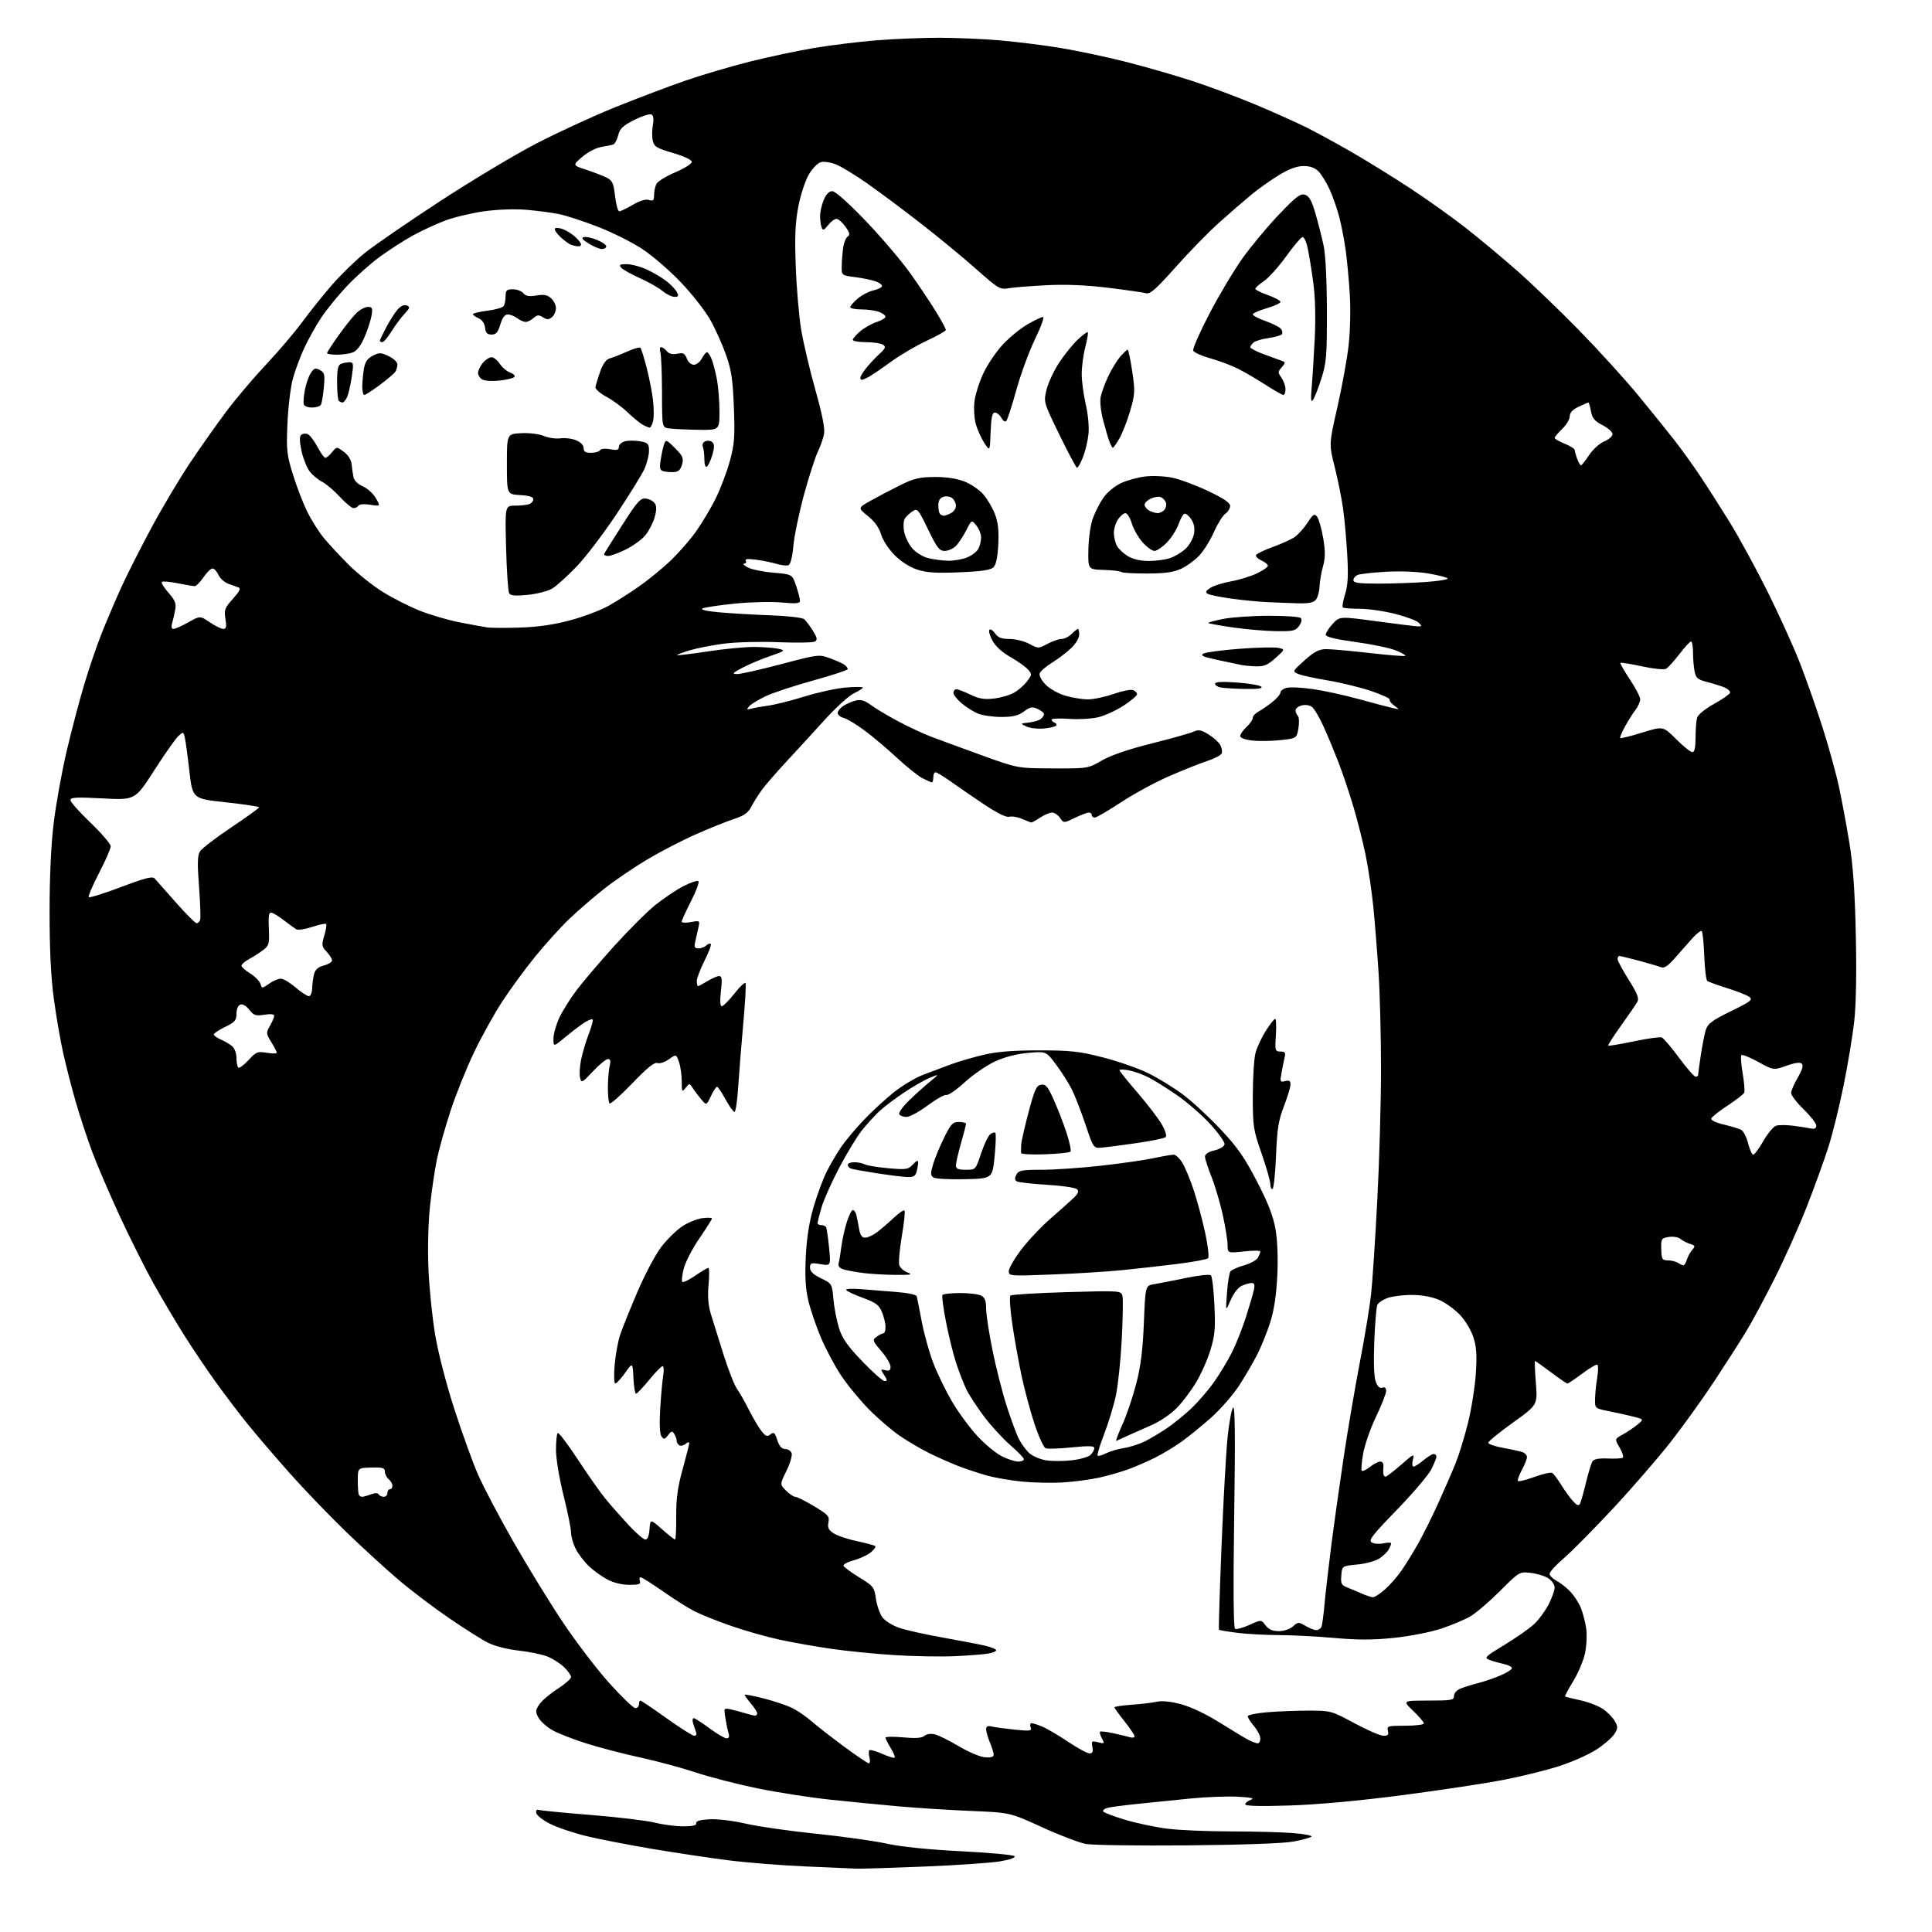 <?xml version="1.0" encoding="UTF-8" standalone="no"?>
<svg 
  version="1.1" 
  xmlns="http://www.w3.org/2000/svg" 
  xmlns:xlink="http://www.w3.org/1999/xlink" 
  xmlns:svg="http://www.w3.org/2000/svg"
  xmlns:rdf="http://www.w3.org/1999/02/22-rdf-syntax-ns#"
  xmlns:cc="http://creativecommons.org/ns#"
  xmlns:dc="http://purl.org/dc/elements/1.1/"
  viewBox="0 0 768 768"
  width="768"
  height="768"
>
<style>svg {background-color: white; }</style>"
<path stroke="none" fill="black" fill-rule="evenodd" d="M340.50,742.82C338.85,742.75 329.73,742.35 320.24,741.94C310.74,741.53 297.02,740.44 289.74,739.52C282.46,738.61 268.85,736.57 259.50,735.00C250.15,733.43 238.33,731.14 233.24,729.91C228.15,728.68 221.63,726.49 218.75,725.05C215.87,723.61 213.37,721.66 213.18,720.72C212.98,719.65 213.35,719.18 214.18,719.47C214.90,719.72 224.28,720.63 235.00,721.49C245.72,722.35 257.12,723.72 260.33,724.53C263.54,725.34 268.60,726.00 271.58,726.00C275.38,726.00 276.93,725.63 276.75,724.75C276.58,723.90 278.26,723.40 282.00,723.19C285.13,723.01 291.37,723.76 296.50,724.94C301.45,726.08 314.05,727.88 324.50,728.95C334.95,730.03 347.55,731.79 352.50,732.88C358.21,734.13 368.96,735.23 381.91,735.89C393.14,736.46 402.74,737.34 403.25,737.85C403.81,738.41 401.62,739.21 397.68,739.90C394.11,740.52 380.46,741.46 367.34,741.99C354.23,742.52 342.15,742.89 340.50,742.82zM472.00,733.56C452.48,733.73 434.34,733.48 431.71,733.01C429.07,732.54 421.20,729.54 414.21,726.34C401.50,720.52 401.50,720.52 386.00,719.88C377.48,719.52 364.65,718.71 357.50,718.08C350.35,717.44 337.98,716.23 330.00,715.39C322.02,714.55 308.98,712.52 301.00,710.88C293.02,709.23 282.00,706.39 276.50,704.56C271.00,702.73 261.10,700.06 254.50,698.63C247.90,697.20 238.22,694.67 233.00,693.02C227.78,691.37 221.71,688.99 219.53,687.74C217.35,686.49 214.90,684.29 214.09,682.85C212.77,680.50 212.80,679.96 214.36,677.57C215.32,676.10 218.56,673.34 221.55,671.42C224.55,669.51 227.00,667.36 227.00,666.66C227.00,665.95 225.76,664.19 224.25,662.74C222.74,661.29 219.84,659.41 217.81,658.57C215.79,657.72 210.60,656.63 206.29,656.15C201.69,655.64 196.61,654.34 193.98,653.01C191.51,651.77 184.55,647.36 178.50,643.22C172.45,639.09 163.48,632.29 158.57,628.13C153.66,623.97 144.26,615.37 137.69,609.04C131.11,602.70 120.94,592.11 115.07,585.51C109.21,578.90 101.69,570.12 98.37,566.00C95.05,561.88 89.41,554.45 85.84,549.50C82.27,544.55 76.60,536.13 73.23,530.79C69.86,525.44 64.40,516.22 61.08,510.29C57.76,504.35 51.72,492.30 47.65,483.50C43.58,474.70 38.63,463.17 36.65,457.87C34.68,452.57 31.72,443.57 30.07,437.87C28.43,432.17 26.18,423.40 25.07,418.39C23.96,413.38 22.30,403.70 21.38,396.89C20.24,388.46 19.71,377.48 19.71,362.50C19.71,348.12 20.29,335.81 21.37,326.96C22.29,319.52 24.57,306.84 26.45,298.80C28.33,290.75 31.48,278.76 33.46,272.15C35.43,265.54 38.64,256.16 40.59,251.31C42.53,246.47 45.96,238.45 48.20,233.50C50.45,228.55 55.86,217.86 60.22,209.74C64.59,201.62 71.56,189.92 75.71,183.74C79.86,177.56 86.32,168.42 90.06,163.44C93.80,158.46 100.85,150.13 105.74,144.94C110.63,139.75 117.11,132.12 120.15,128.00C123.18,123.88 128.51,117.23 131.99,113.23C135.48,109.23 141.33,103.53 145.01,100.56C148.68,97.59 162.00,88.43 174.60,80.19C187.19,71.96 204.47,61.59 213.00,57.16C221.53,52.73 235.70,46.20 244.50,42.64C253.30,39.08 265.90,34.31 272.50,32.04C279.10,29.76 290.57,26.38 298.00,24.51C305.43,22.64 316.90,20.21 323.50,19.09C330.10,17.98 341.30,16.60 348.40,16.03C355.49,15.46 366.74,15.00 373.40,15.01C380.05,15.02 390.90,15.48 397.50,16.05C404.10,16.62 414.90,17.97 421.50,19.06C428.10,20.14 439.70,22.60 447.28,24.51C454.87,26.43 466.78,29.85 473.75,32.12C480.73,34.39 492.28,38.71 499.43,41.72C506.58,44.73 515.60,48.78 519.47,50.72C523.33,52.66 531.23,56.96 537.00,60.28C542.77,63.59 553.12,69.98 560.00,74.48C566.88,78.97 577.00,86.18 582.50,90.48C588.00,94.78 597.23,102.47 603.00,107.55C608.77,112.63 619.83,123.25 627.56,131.14C635.29,139.04 645.88,150.68 651.09,157.00C656.29,163.32 662.83,171.43 665.62,175.00C668.40,178.57 672.94,184.88 675.70,189.00C678.47,193.13 683.79,201.45 687.53,207.50C691.27,213.55 698.02,225.93 702.54,235.00C707.06,244.07 712.79,256.68 715.28,263.00C717.76,269.32 721.82,280.81 724.29,288.53C726.77,296.24 729.77,307.04 730.96,312.53C732.14,318.01 734.03,328.12 735.15,335.00C736.62,344.00 737.34,354.26 737.72,371.62C738.05,387.01 737.82,399.50 737.07,406.12C736.43,411.83 734.53,423.25 732.86,431.50C731.19,439.75 728.47,450.77 726.80,456.00C725.13,461.23 721.31,471.80 718.30,479.50C715.29,487.20 709.54,500.05 705.52,508.06C701.50,516.07 696.30,525.75 693.96,529.56C691.63,533.38 686.02,542.12 681.49,549.00C676.96,555.88 669.19,566.70 664.23,573.05C659.27,579.41 648.90,591.38 641.20,599.65C633.49,607.92 624.67,616.84 621.59,619.47C618.52,622.09 616.00,624.85 616.00,625.60C616.00,626.34 617.24,627.60 618.75,628.39C620.26,629.18 622.71,631.10 624.20,632.66C625.68,634.22 627.55,637.08 628.35,639.00C629.15,640.92 630.12,644.60 630.51,647.17C630.90,649.78 630.70,654.18 630.07,657.17C629.45,660.10 627.33,665.12 625.37,668.32C623.40,671.51 621.96,674.25 622.15,674.40C622.34,674.54 625.06,675.21 628.19,675.89C631.32,676.56 635.35,678.11 637.16,679.33C638.97,680.55 641.11,682.72 641.91,684.16C643.23,686.50 643.20,687.05 641.64,689.43C640.68,690.90 637.44,693.66 634.45,695.57C631.46,697.49 624.98,700.37 620.05,701.98C615.13,703.59 605.18,706.06 597.94,707.47C590.70,708.89 572.57,711.63 557.64,713.58C540.28,715.85 524.11,717.33 512.75,717.71C500.90,718.09 495.00,717.95 495.00,717.26C495.00,716.70 496.01,715.87 497.25,715.43C498.86,714.85 497.36,714.50 492.00,714.22C487.88,714.00 479.32,714.33 473.00,714.96C466.68,715.59 457.24,716.55 452.04,717.09C446.83,717.63 441.55,718.33 440.29,718.64C439.04,718.96 438.26,719.61 438.56,720.09C438.85,720.57 442.79,722.06 447.30,723.41C451.81,724.75 459.28,726.33 463.91,726.92C468.53,727.52 479.78,728.00 488.91,728.01C498.03,728.01 509.23,728.30 513.80,728.66C518.36,729.01 521.74,729.66 521.30,730.09C520.86,730.53 517.58,731.42 514.00,732.07C510.03,732.79 493.67,733.37 472.00,733.56zM345.36,700.96C345.83,700.98 345.95,699.94 345.63,698.65C345.30,697.36 345.29,696.05 345.59,695.74C345.90,695.43 348.18,696.08 350.66,697.17C353.14,698.27 355.38,698.96 355.64,698.70C355.90,698.44 355.19,696.71 354.06,694.86C352.93,693.01 352.01,691.16 352.00,690.74C352.00,690.33 355.14,690.28 358.98,690.63C363.93,691.09 366.39,690.92 367.46,690.03C368.38,689.27 370.03,689.04 371.67,689.45C373.16,689.83 377.46,691.97 381.23,694.21C385.01,696.45 389.65,698.41 391.55,698.56C393.85,698.74 395.00,698.40 395.00,697.54C395.00,696.83 394.32,694.63 393.50,692.65C392.68,690.68 392.00,688.33 392.00,687.42C392.00,686.23 392.61,685.93 394.25,686.32C395.49,686.61 399.61,687.17 403.41,687.56C409.56,688.19 410.25,688.09 409.69,686.63C409.34,685.74 409.51,685.00 410.06,685.00C410.61,685.00 412.57,685.63 414.41,686.40C416.26,687.17 420.85,689.87 424.62,692.40C428.39,694.93 432.21,697.00 433.10,697.00C434.30,697.00 434.60,696.34 434.24,694.45C433.79,692.10 433.96,691.95 436.48,692.58C439.06,693.23 439.15,693.14 438.03,691.05C437.37,689.83 437.04,688.63 437.29,688.38C437.53,688.13 439.93,688.41 442.62,689.00C445.30,689.59 448.29,690.31 449.25,690.60C450.21,690.90 451.00,690.71 451.00,690.20C451.00,689.68 449.20,687.00 447.00,684.24C444.80,681.47 443.00,678.98 443.00,678.69C443.00,678.40 446.04,677.94 449.75,677.67C453.46,677.41 458.00,676.86 459.83,676.47C461.98,676.00 465.47,676.37 469.63,677.50C473.45,678.53 479.64,681.48 484.79,684.72C489.58,687.73 494.72,690.82 496.20,691.60C497.69,692.37 499.37,693.00 499.95,693.00C500.53,693.00 501.00,692.13 501.00,691.08C501.00,690.02 499.88,687.82 498.50,686.18C497.12,684.55 496.00,682.78 496.00,682.25C496.00,681.72 499.44,681.00 503.65,680.65C507.86,680.29 515.31,680.00 520.22,680.00C529.01,680.00 529.26,680.07 538.40,685.00C543.51,687.75 548.70,690.00 549.96,690.00C551.74,690.00 552.12,689.57 551.71,688.00C551.22,686.13 551.68,686.00 558.59,686.00C562.67,686.00 566.00,685.58 566.00,685.08C566.00,684.57 564.09,682.32 561.75,680.09C557.50,676.02 557.50,676.02 567.75,676.01C577.11,676.00 578.00,675.84 578.00,674.12C578.00,673.00 579.11,671.81 580.75,671.17C582.26,670.58 585.42,669.60 587.77,669.00C590.12,668.40 594.05,667.05 596.52,665.99C598.98,664.94 601.00,663.64 601.00,663.11C601.00,662.59 599.54,661.84 597.75,661.45C595.96,661.06 593.42,660.34 592.10,659.84C589.86,659.00 590.28,658.58 598.10,653.83C602.72,651.02 608.00,647.32 609.84,645.61C611.68,643.90 614.26,640.38 615.59,637.78C616.92,635.19 618.00,632.16 618.00,631.06C618.00,629.95 616.87,628.30 615.49,627.40C614.10,626.49 610.95,625.52 608.48,625.25C604.01,624.74 603.97,624.76 596.25,632.47C591.99,636.72 586.70,641.25 584.50,642.53C582.30,643.82 577.12,646.00 572.99,647.38C568.79,648.78 560.55,650.40 554.27,651.06C545.85,651.94 539.93,651.96 530.51,651.12C523.61,650.50 513.58,649.99 508.23,649.97C502.88,649.95 495.43,649.54 491.67,649.05C487.91,648.57 484.71,648.02 484.55,647.84C484.39,647.65 484.85,632.65 485.58,614.50C486.31,596.35 487.40,576.77 488.02,571.00C488.63,565.23 489.61,560.05 490.19,559.50C490.94,558.79 491.07,571.51 490.61,602.68C490.20,631.25 490.32,647.08 490.95,647.47C491.49,647.81 494.05,647.12 496.64,645.94C501.34,643.80 501.34,643.80 503.07,646.10C504.31,647.74 505.82,648.40 508.36,648.40C510.43,648.40 512.77,647.62 513.99,646.51C515.98,644.71 516.23,644.70 518.94,646.31C520.52,647.24 522.48,648.00 523.30,648.00C524.12,648.00 525.03,647.37 525.32,646.60C525.62,645.83 526.15,641.90 526.50,637.85C526.86,633.81 528.04,623.52 529.12,615.00C530.21,606.48 532.45,590.50 534.10,579.50C535.75,568.50 538.66,551.40 540.57,541.50C542.48,531.60 544.49,519.45 545.03,514.50C545.57,509.55 546.68,492.68 547.50,477.00C548.32,461.32 548.98,437.93 548.98,425.00C548.97,412.07 548.53,394.75 547.99,386.50C547.46,378.25 546.52,366.55 545.92,360.50C545.31,354.45 543.95,345.23 542.88,340.02C541.82,334.81 539.60,326.04 537.96,320.54C536.31,315.03 533.66,307.15 532.06,303.01C530.46,298.88 527.84,292.57 526.23,289.00C524.62,285.43 522.57,281.89 521.67,281.14C520.68,280.32 519.03,280.03 517.51,280.41C516.13,280.75 515.00,281.61 515.00,282.32C515.00,283.02 515.41,284.03 515.91,284.55C516.40,285.07 516.51,287.30 516.14,289.50C515.47,293.50 515.47,293.50 508.99,294.21C505.42,294.61 500.36,294.68 497.75,294.37C494.96,294.04 493.00,293.31 493.00,292.58C493.00,291.90 494.12,290.29 495.50,289.00C496.88,287.71 498.00,286.07 498.00,285.36C498.00,284.65 499.01,283.53 500.25,282.87C501.49,282.21 503.96,280.51 505.75,279.09C507.54,277.66 509.00,275.95 509.00,275.27C509.00,274.59 510.13,273.75 511.52,273.41C512.90,273.06 517.65,273.30 522.06,273.95C526.48,274.59 534.68,276.39 540.29,277.94C545.91,279.49 551.85,281.06 553.50,281.43C556.49,282.11 556.49,282.11 554.23,280.49C552.99,279.59 552.18,278.52 552.43,278.11C552.69,277.69 549.35,276.15 545.01,274.68C540.66,273.22 532.92,271.33 527.80,270.48C522.69,269.63 517.41,268.48 516.09,267.92C513.69,266.90 513.70,266.88 518.59,262.49C522.43,259.05 524.29,258.08 527.11,258.04C529.10,258.02 536.90,258.71 544.44,259.58C551.99,260.45 558.37,260.96 558.62,260.71C558.88,260.46 557.15,259.47 554.79,258.52C552.43,257.58 545.21,256.07 538.75,255.19C530.74,254.09 527.00,253.17 527.00,252.31C527.00,251.60 528.24,249.67 529.75,248.01C532.50,244.98 532.50,244.98 547.36,246.99C555.53,248.10 562.94,249.00 563.82,249.00C565.24,249.00 565.26,248.83 563.95,247.52C563.13,246.70 558.91,245.13 554.57,244.02C550.23,242.91 543.90,242.00 540.51,242.00C537.11,242.00 534.08,241.75 533.78,241.45C533.48,241.14 533.89,238.78 534.70,236.20C535.80,232.67 536.02,228.80 535.56,220.65C535.23,214.69 534.48,206.41 533.90,202.26C533.33,198.11 531.83,190.64 530.57,185.65C528.28,176.57 528.28,176.57 531.63,161.87C533.47,153.78 535.48,142.74 536.09,137.33C536.73,131.73 536.93,122.98 536.56,117.00C536.21,111.22 535.47,103.35 534.94,99.50C534.40,95.65 533.28,89.80 532.44,86.50C531.60,83.20 529.86,78.18 528.56,75.35C527.26,72.52 525.26,69.26 524.10,68.10C522.70,66.70 520.73,66.00 518.19,66.00C515.62,66.00 512.51,67.13 508.61,69.48C505.43,71.39 500.50,74.87 497.66,77.20C494.82,79.54 489.04,84.54 484.82,88.31C480.59,92.08 472.74,100.11 467.37,106.15C459.49,115.00 457.21,117.02 455.55,116.56C454.42,116.24 447.65,115.27 440.50,114.40C431.74,113.32 423.75,112.99 416.00,113.38C409.68,113.70 402.89,114.24 400.91,114.58C397.52,115.18 396.84,114.77 387.91,106.84C382.74,102.24 372.65,93.94 365.50,88.40C358.35,82.85 348.84,75.77 344.36,72.65C339.89,69.54 334.54,66.29 332.47,65.42C330.41,64.56 327.67,64.12 326.39,64.44C325.06,64.77 322.98,66.88 321.50,69.41C320.07,71.85 318.22,77.50 317.34,82.15C316.11,88.59 315.88,94.05 316.33,106.00C316.64,114.53 317.61,125.78 318.47,131.00C319.34,136.22 321.87,146.98 324.10,154.91C326.87,164.74 327.97,170.33 327.57,172.50C327.24,174.26 326.12,177.45 325.09,179.60C324.05,181.74 321.60,189.35 319.64,196.50C317.69,203.65 315.78,212.80 315.40,216.83C314.98,221.46 314.24,224.36 313.40,224.68C312.68,224.95 310.60,224.73 308.79,224.17C306.98,223.62 303.31,222.87 300.64,222.50C297.28,222.05 295.99,222.18 296.45,222.92C296.82,223.52 296.53,224.02 295.81,224.04C295.09,224.06 295.72,224.74 297.21,225.55C298.69,226.36 303.29,227.30 307.41,227.65C314.91,228.29 314.91,228.29 316.45,232.82C317.30,235.32 318.00,237.99 318.00,238.76C318.00,239.91 316.64,240.04 310.74,239.49C306.74,239.12 298.34,239.32 292.07,239.95C285.79,240.58 280.02,241.45 279.23,241.89C278.36,242.38 281.08,242.98 286.15,243.43C290.74,243.84 299.86,244.36 306.41,244.60C312.96,244.83 318.92,245.52 319.65,246.12C320.38,246.73 321.95,248.80 323.13,250.71C324.83,253.47 325.01,254.37 323.98,255.01C323.26,255.46 316.79,255.58 309.59,255.29C302.39,254.99 292.68,255.24 288.00,255.83C283.32,256.43 277.09,257.64 274.15,258.52C271.21,259.41 268.96,260.28 269.15,260.44C269.34,260.61 274.90,259.93 281.50,258.93C288.10,257.92 296.43,257.13 300.00,257.17C303.57,257.21 307.85,257.54 309.50,257.91C312.35,258.56 312.17,258.71 306.00,260.84C302.43,262.08 297.48,264.18 295.00,265.50C291.15,267.56 290.86,267.92 293.00,267.95C294.38,267.97 302.25,266.21 310.50,264.02C325.37,260.09 325.54,260.07 330.00,261.70C332.48,262.60 335.06,263.77 335.75,264.29C336.44,264.82 337.00,265.58 337.00,265.99C337.00,266.39 330.81,268.43 323.25,270.51C315.69,272.59 307.13,275.42 304.23,276.82C301.33,278.21 298.41,280.01 297.74,280.82C296.72,282.04 296.85,282.20 298.51,281.73C299.60,281.42 302.70,280.87 305.40,280.50C308.09,280.13 314.62,278.49 319.90,276.85C325.18,275.21 332.54,273.61 336.25,273.30C339.96,272.99 343.00,273.00 343.00,273.32C343.00,273.64 341.40,274.67 339.44,275.60C337.48,276.52 332.19,281.35 327.69,286.31C323.19,291.27 316.33,298.75 312.45,302.92C308.58,307.09 304.25,312.07 302.85,314.00C301.45,315.93 299.56,318.92 298.67,320.66C297.42,323.09 295.80,324.23 291.77,325.56C288.87,326.51 282.07,329.24 276.66,331.63C271.24,334.01 262.48,338.56 257.18,341.72C251.88,344.88 244.16,350.15 240.02,353.42C235.88,356.69 229.68,362.07 226.22,365.37C222.77,368.67 216.64,375.45 212.60,380.44C208.56,385.42 202.70,393.43 199.58,398.23C196.46,403.03 191.46,412.03 188.48,418.23C185.50,424.43 181.29,434.90 179.12,441.50C176.96,448.10 174.49,456.88 173.65,461.00C172.80,465.12 171.58,473.45 170.93,479.50C170.23,485.99 169.98,496.23 170.32,504.50C170.64,512.20 171.87,524.12 173.05,531.00C174.28,538.14 177.56,550.77 180.71,560.45C183.73,569.76 187.90,581.29 189.97,586.05C192.03,590.81 198.32,602.76 203.93,612.60C209.55,622.45 218.43,636.91 223.66,644.75C228.89,652.59 237.21,663.50 242.15,669.00C247.08,674.50 251.77,679.00 252.56,679.00C253.35,679.00 254.00,678.33 254.00,677.50C254.00,676.67 254.25,676.00 254.56,676.00C254.87,676.00 259.54,679.15 264.93,683.00C270.32,686.85 275.29,690.00 275.97,690.00C276.66,690.00 277.00,689.44 276.74,688.75C276.49,688.06 275.96,686.49 275.57,685.25C275.18,684.01 275.26,683.00 275.75,683.00C276.24,683.00 279.05,684.80 282.00,687.00C284.95,689.20 288.01,691.00 288.80,691.00C289.82,691.00 290.04,690.35 289.56,688.75C289.20,687.51 288.63,684.79 288.31,682.70C287.73,678.93 287.75,678.90 290.61,679.53C292.20,679.88 294.80,680.58 296.40,681.08C297.99,681.59 299.68,682.00 300.15,682.00C300.62,682.00 301.00,681.58 301.00,681.08C301.00,680.57 299.88,678.82 298.50,677.18C297.12,675.55 296.00,673.98 296.00,673.71C296.00,673.43 299.45,674.09 303.67,675.17C307.89,676.25 313.05,678.01 315.14,679.07C317.23,680.14 320.61,682.47 322.64,684.26C324.67,686.04 330.42,690.52 335.41,694.21C340.41,697.90 344.89,700.93 345.36,700.96zM379.50,658.36C374.00,658.61 363.20,658.42 355.50,657.93C347.80,657.44 336.55,656.32 330.50,655.44C324.45,654.57 315.27,652.95 310.09,651.84C304.92,650.73 296.17,648.25 290.64,646.33C285.12,644.41 278.56,641.78 276.05,640.50C273.55,639.22 267.91,635.65 263.53,632.58C259.14,629.51 255.16,627.00 254.67,627.00C254.18,627.00 254.05,627.67 254.36,628.50C254.82,629.70 254.00,630.00 250.20,630.00C247.33,630.00 243.91,629.18 241.49,627.90C239.29,626.74 236.00,624.38 234.16,622.65C232.33,620.92 229.96,617.83 228.91,615.79C227.86,613.75 227.00,610.80 227.00,609.23C227.00,607.66 225.66,601.01 224.01,594.44C222.35,587.81 221.02,579.80 221.01,576.42C221.01,573.07 221.31,570.03 221.68,569.66C222.05,569.28 225.65,573.99 229.67,580.12C233.69,586.26 238.64,593.30 240.67,595.77C242.69,598.24 246.80,602.91 249.78,606.13C252.77,609.36 255.82,612.00 256.55,612.00C257.40,612.00 258.00,610.50 258.19,607.89C258.50,603.79 258.50,603.79 263.15,607.89C265.71,610.15 268.05,612.00 268.34,612.00C268.64,612.00 268.85,607.84 268.81,602.75C268.76,595.68 269.36,591.27 271.37,584.00C272.81,578.77 274.00,574.11 274.00,573.63C274.00,573.15 273.34,573.30 272.54,573.96C271.74,574.63 270.62,574.88 270.04,574.53C269.47,574.17 268.99,573.35 268.98,572.69C268.98,572.04 268.54,570.83 268.02,570.00C267.21,568.72 266.86,568.79 265.56,570.50C264.24,572.24 263.90,572.30 262.96,571.00C262.26,570.04 262.08,566.11 262.44,560.00C262.76,554.77 263.29,548.81 263.64,546.75C263.98,544.69 263.87,543.02 263.38,543.05C262.90,543.08 260.49,545.55 258.04,548.55C255.59,551.55 253.25,554.00 252.84,554.00C252.43,554.00 251.96,551.19 251.80,547.75C251.50,541.50 251.50,541.50 248.50,545.71C246.85,548.03 245.10,549.94 244.60,549.96C244.10,549.98 243.98,546.77 244.33,542.60C244.68,538.52 245.68,533.06 246.56,530.46C247.45,527.86 250.55,520.17 253.46,513.37C256.37,506.58 260.62,498.59 262.91,495.61C265.20,492.64 268.93,488.99 271.19,487.49C273.46,485.99 277.04,484.54 279.15,484.25C281.27,483.97 283.00,484.03 283.00,484.38C283.00,484.74 280.76,488.28 278.02,492.26C275.29,496.24 272.50,501.62 271.82,504.22C271.15,506.81 270.89,509.22 271.23,509.56C271.58,509.91 273.88,508.80 276.36,507.10C278.84,505.39 281.18,504.00 281.57,504.00C281.97,504.00 282.01,506.99 281.67,510.64C281.23,515.31 281.51,518.79 282.59,522.39C283.44,525.20 285.71,532.45 287.62,538.50C289.54,544.55 291.93,550.65 292.94,552.06C293.95,553.47 296.13,557.30 297.78,560.56C299.43,563.83 301.68,567.62 302.78,568.97C304.43,571.02 305.03,571.22 306.29,570.17C307.59,569.10 307.99,569.44 308.98,572.45C309.79,574.91 310.76,576.00 312.11,576.00C313.18,576.00 314.34,576.73 314.68,577.62C315.02,578.50 314.11,581.67 312.64,584.65C309.98,590.08 309.98,590.08 312.45,592.54C313.80,593.89 315.46,595.00 316.14,595.00C316.81,595.00 320.17,596.69 323.61,598.75C329.21,602.12 329.79,602.77 329.32,605.16C328.90,607.25 329.35,608.18 331.41,609.53C332.85,610.48 337.04,611.88 340.71,612.65C344.38,613.42 347.63,614.30 347.94,614.61C348.25,614.92 347.41,616.06 346.08,617.14C344.75,618.22 341.70,619.62 339.31,620.26C336.93,620.90 335.12,621.87 335.31,622.42C335.49,622.97 338.31,625.05 341.57,627.04C347.20,630.48 347.53,630.91 348.19,635.52C348.58,638.19 349.74,641.53 350.79,642.94C351.85,644.36 354.87,646.23 357.60,647.14C360.29,648.04 368.12,649.78 375.00,651.00C381.88,652.22 389.41,653.67 391.75,654.23C394.09,654.78 396.00,655.58 396.00,656.01C396.00,656.43 394.54,657.03 392.75,657.34C390.96,657.65 385.00,658.11 379.50,658.36zM545.72,634.94C546.38,634.97 548.55,633.58 550.52,631.84C552.50,630.11 555.48,626.71 557.14,624.29C558.81,621.88 561.75,617.11 563.68,613.70C565.62,610.29 569.25,603.00 571.74,597.50C574.24,592.00 577.37,584.80 578.69,581.50C580.02,578.20 582.22,571.00 583.58,565.50C584.94,560.00 586.33,551.19 586.67,545.93C587.15,538.45 586.92,535.28 585.63,531.39C584.71,528.63 582.32,524.70 580.24,522.55C578.18,520.43 574.56,517.82 572.18,516.77C569.56,515.60 565.44,514.81 561.68,514.76C558.28,514.71 553.85,515.22 551.84,515.88C549.82,516.55 547.87,517.86 547.49,518.80C547.11,519.73 546.57,526.35 546.29,533.50C545.97,541.89 546.19,547.51 546.91,549.35C547.65,551.25 548.53,552.01 549.51,551.63C550.50,551.25 551.00,551.69 551.00,552.94C551.00,553.97 549.20,558.57 546.99,563.16C544.79,567.75 542.49,574.34 541.88,577.80C541.27,581.27 541.02,584.36 541.33,584.66C541.64,584.97 543.10,584.28 544.58,583.11C546.06,581.95 547.91,581.00 548.70,581.00C549.48,581.00 550.05,581.79 549.95,582.75C549.85,583.71 549.82,585.06 549.88,585.75C549.95,586.44 550.35,587.00 550.77,587.00C551.19,587.00 553.96,584.88 556.93,582.28C562.02,577.83 562.29,577.71 561.64,580.28C561.26,581.80 561.38,583.00 561.90,583.00C562.42,583.00 564.18,581.88 565.82,580.50C567.45,579.12 569.29,578.00 569.89,578.00C570.50,578.00 571.00,578.47 571.00,579.04C571.00,579.61 570.06,581.93 568.91,584.18C567.75,586.44 561.59,593.67 555.22,600.25C545.29,610.49 543.87,612.35 545.35,613.18C546.30,613.71 548.41,613.85 550.04,613.49C551.67,613.13 553.00,613.13 553.00,613.49C553.00,613.84 552.57,614.94 552.04,615.92C551.51,616.91 549.83,618.53 548.31,619.53C546.79,620.53 542.83,621.61 539.52,621.92C533.50,622.50 533.50,622.50 533.19,626.24C532.92,629.55 533.21,630.12 535.69,631.10C537.24,631.71 539.85,632.81 541.50,633.54C543.15,634.27 545.05,634.90 545.72,634.94zM628.06,597.77C628.43,597.07 629.49,593.34 630.42,589.47C631.35,585.61 632.51,581.80 633.00,581.00C633.62,579.99 635.44,579.63 639.03,579.78C641.86,579.91 644.57,579.77 645.04,579.48C645.51,579.18 644.98,577.39 643.86,575.48C641.81,572.02 641.81,572.02 645.04,570.26C646.82,569.29 649.44,567.53 650.87,566.35C653.47,564.20 653.47,564.20 649.48,563.18C647.29,562.61 642.91,561.64 639.75,561.01C634.00,559.86 634.00,559.86 634.06,556.18C634.09,554.16 634.47,550.35 634.91,547.71C635.34,545.08 635.38,542.73 634.99,542.49C634.60,542.25 631.89,543.84 628.96,546.03C626.03,548.21 623.38,550.00 623.07,549.99C622.76,549.98 619.81,547.96 616.52,545.49C613.23,543.02 610.38,541.00 610.19,541.00C610.00,541.00 610.16,544.94 610.53,549.75C611.21,558.50 611.21,558.50 601.43,565.50C596.05,569.35 591.63,572.95 591.62,573.50C591.60,574.05 594.31,574.99 597.63,575.58C600.96,576.18 604.43,576.95 605.34,577.30C606.25,577.65 607.00,578.52 607.00,579.23C607.00,579.95 606.07,582.26 604.94,584.37C603.81,586.49 603.12,588.46 603.42,588.75C603.71,589.04 606.67,588.30 609.98,587.09C613.30,585.88 616.48,585.18 617.05,585.53C617.62,585.88 619.24,588.04 620.66,590.33C622.08,592.63 624.18,595.52 625.32,596.77C626.84,598.44 627.57,598.71 628.06,597.77zM143.99,595.00C144.48,595.00 146.01,594.57 147.40,594.04C149.02,593.42 150.14,593.42 150.52,594.04C150.85,594.57 151.77,595.00 152.56,595.00C153.35,595.00 154.00,594.33 154.00,593.50C154.00,592.67 154.45,592.00 155.00,592.00C155.55,592.00 156.00,591.38 156.00,590.62C156.00,589.86 155.32,588.68 154.50,588.00C153.68,587.32 153.00,585.96 153.00,585.00C153.00,583.52 152.14,583.26 147.62,583.37C142.23,583.50 142.23,583.50 142.22,588.50C142.22,591.25 142.42,593.84 142.67,594.25C142.91,594.66 143.51,595.00 143.99,595.00zM422.50,589.29C418.10,589.56 410.78,589.40 406.23,588.95C401.68,588.50 395.38,587.40 392.23,586.52C389.08,585.63 384.02,583.96 381.00,582.79C377.98,581.62 372.80,579.33 369.50,577.70C366.20,576.06 360.94,572.99 357.82,570.87C354.70,568.76 349.18,564.03 345.55,560.37C341.93,556.71 336.89,550.60 334.36,546.79C331.83,542.98 328.21,536.19 326.31,531.68C324.41,527.18 322.16,520.58 321.32,517.00C320.20,512.26 319.93,507.52 320.32,499.50C320.69,491.95 321.67,485.74 323.44,479.69C324.86,474.85 327.20,468.55 328.65,465.69C330.09,462.84 332.65,458.48 334.33,456.00C336.01,453.52 340.11,448.64 343.44,445.14C346.77,441.65 352.20,436.66 355.50,434.06C358.80,431.46 363.98,428.38 367.00,427.23C370.02,426.08 374.98,424.22 378.00,423.10C381.02,421.98 386.88,420.27 391.00,419.30C396.34,418.05 402.67,417.54 413.00,417.54C425.63,417.54 428.92,417.90 438.50,420.35C444.55,421.90 452.70,424.75 456.61,426.69C460.52,428.63 466.68,432.43 470.30,435.14C473.91,437.85 480.61,444.04 485.19,448.91C491.88,456.02 494.70,460.07 499.65,469.62C504.14,478.30 506.13,483.43 507.04,488.66C507.82,493.12 508.08,500.08 507.74,507.16C507.37,514.77 506.47,520.80 504.98,525.50C503.77,529.35 501.47,535.07 499.89,538.21C498.31,541.35 495.03,546.98 492.61,550.72C490.19,554.46 485.13,560.25 481.36,563.60C477.59,566.94 472.25,571.27 469.50,573.22C466.75,575.17 462.15,577.95 459.27,579.39C456.40,580.83 451.67,582.89 448.77,583.97C445.87,585.05 440.57,586.58 437.00,587.37C433.43,588.16 426.90,589.03 422.50,589.29zM404.75,581.00C405.99,581.00 407.00,580.58 407.00,580.06C407.00,579.54 404.59,577.04 401.65,574.50C398.71,571.95 394.03,566.87 391.26,563.19C388.49,559.51 385.33,554.70 384.25,552.50C383.16,550.30 381.31,545.55 380.12,541.94C378.93,538.33 377.10,530.93 376.05,525.49C374.99,520.05 374.35,515.24 374.62,514.80C374.90,514.36 378.05,514.00 381.62,514.00C385.20,514.00 389.00,514.47 390.07,515.04C391.49,515.80 392.00,517.14 392.00,520.16C392.00,522.41 393.13,529.83 394.51,536.64C395.89,543.46 398.42,553.41 400.13,558.77C401.84,564.12 404.04,570.08 405.02,572.00C406.00,573.92 407.86,576.47 409.15,577.64C410.44,578.82 413.43,580.10 415.79,580.49C418.14,580.87 422.77,580.87 426.07,580.49C429.36,580.11 432.72,579.14 433.53,578.33C434.34,577.52 435.00,576.32 435.00,575.65C435.00,574.74 432.87,574.67 426.07,575.36C421.16,575.86 416.49,576.02 415.68,575.71C414.87,575.40 412.84,570.95 411.16,565.82C409.49,560.70 407.18,552.11 406.05,546.74C404.92,541.37 403.28,532.21 402.41,526.37C401.55,520.54 401.21,515.42 401.67,515.01C402.13,514.60 412.24,513.98 424.14,513.64C445.77,513.03 445.77,513.03 446.23,515.41C446.48,516.72 446.33,524.48 445.90,532.65C445.47,540.82 444.43,550.76 443.58,554.74C442.73,558.73 440.63,565.62 438.92,570.06C437.20,574.50 436.03,578.36 436.31,578.64C436.59,578.92 438.09,578.50 439.66,577.71C441.22,576.92 444.45,575.98 446.84,575.61C449.23,575.25 453.05,574.00 455.34,572.84C457.63,571.68 461.52,569.34 464.00,567.65C466.48,565.97 470.69,562.54 473.38,560.04C476.06,557.54 480.17,552.80 482.51,549.50C484.85,546.20 488.11,540.80 489.76,537.50C491.41,534.20 493.90,527.90 495.30,523.50C496.70,519.10 498.12,514.26 498.44,512.75C498.88,510.73 498.65,510.00 497.57,510.00C496.76,510.00 494.98,510.51 493.62,511.13C492.15,511.80 490.35,514.12 489.17,516.88C487.20,521.50 487.20,521.50 487.74,514.00C488.03,509.88 488.67,505.99 489.15,505.37C489.64,504.76 492.07,503.68 494.56,502.98C497.05,502.29 499.51,500.91 500.04,499.92C500.57,498.94 501.00,497.82 501.00,497.45C501.00,497.07 498.07,497.08 494.50,497.46C488.00,498.16 488.00,498.16 487.98,494.83C487.97,493.00 487.09,487.59 486.04,482.81C484.98,478.04 482.96,471.25 481.56,467.74C480.15,464.22 479.00,460.64 479.00,459.77C479.00,458.78 480.38,457.87 482.74,457.31C484.80,456.83 486.62,455.74 486.78,454.90C486.94,454.06 484.39,450.44 481.11,446.86C477.83,443.28 471.85,438.08 467.82,435.31C463.79,432.53 458.68,429.34 456.45,428.22C454.23,427.09 450.74,425.85 448.70,425.47C446.67,425.09 445.00,425.06 445.00,425.41C445.00,425.75 448.19,429.73 452.09,434.24C455.99,438.75 460.32,444.40 461.72,446.79C463.19,449.29 463.89,451.50 463.38,452.00C462.90,452.47 457.77,453.54 452.00,454.37C446.23,455.20 439.97,456.02 438.09,456.19C434.68,456.50 434.68,456.50 431.49,447.00C429.74,441.77 427.28,435.48 426.04,433.00C424.79,430.52 421.99,426.11 419.81,423.20C415.85,417.89 415.85,417.89 408.68,418.54C404.06,418.96 399.36,420.18 395.50,421.96C392.20,423.49 386.80,427.20 383.50,430.21C380.20,433.22 376.93,435.49 376.24,435.25C375.54,435.02 372.19,436.89 368.80,439.41C365.40,441.94 361.61,444.00 360.37,444.00C359.13,444.00 357.83,443.53 357.47,442.96C357.12,442.38 358.78,440.00 361.16,437.66C363.55,435.32 367.30,431.93 369.50,430.13C373.50,426.85 373.50,426.85 369.65,428.42C367.53,429.28 362.80,431.99 359.15,434.45C355.49,436.90 351.09,440.26 349.36,441.90C347.63,443.55 344.65,446.83 342.73,449.20C340.81,451.56 336.75,458.23 333.70,464.00C330.66,469.77 327.45,476.94 326.58,479.93C325.71,482.92 325.00,485.73 325.00,486.18C325.00,486.63 325.65,487.00 326.44,487.00C327.23,487.00 328.10,487.35 328.36,487.77C328.62,488.19 329.16,491.84 329.56,495.88C330.28,503.22 330.28,503.22 326.14,502.52C322.38,501.89 322.00,502.02 322.00,503.93C322.00,505.42 323.27,506.64 326.37,508.15C330.71,510.26 330.75,510.34 331.29,516.39C331.59,519.75 332.58,524.90 333.48,527.82C334.77,532.00 336.75,534.85 342.69,541.07C346.86,545.43 350.89,549.00 351.66,549.00C352.79,549.00 352.75,548.55 351.46,546.58C349.94,544.27 349.97,544.18 351.94,544.69C353.50,545.10 354.00,544.76 354.00,543.30C354.00,542.23 352.34,539.42 350.31,537.05C346.80,532.95 346.71,532.68 348.50,531.37C349.54,530.62 350.75,530.00 351.19,530.00C351.64,530.00 352.00,528.86 352.00,527.47C352.00,526.08 351.36,523.41 350.59,521.55C349.41,518.73 348.16,517.80 343.06,515.94C339.69,514.71 336.69,513.31 336.39,512.82C336.08,512.31 338.58,512.15 342.17,512.45C345.65,512.74 352.02,513.24 356.32,513.58C360.94,513.94 364.25,514.66 364.43,515.34C364.59,515.98 365.49,520.53 366.43,525.45C367.37,530.38 369.44,537.80 371.05,541.95C372.65,546.10 375.99,552.95 378.46,557.17C380.93,561.38 385.45,567.53 388.50,570.82C391.55,574.12 395.94,577.75 398.27,578.90C400.60,580.06 403.51,581.00 404.75,581.00zM443.78,572.77C443.38,572.98 444.45,570.08 446.15,566.34C447.85,562.59 450.33,555.24 451.68,550.01C453.47,543.03 454.28,536.58 454.71,525.77C455.30,511.03 455.30,511.03 458.90,510.46C460.88,510.14 466.55,509.03 471.50,508.00C476.51,506.95 480.88,506.50 481.37,506.97C481.84,507.45 482.47,512.76 482.75,518.79C483.19,528.05 482.95,530.81 481.18,536.62C480.03,540.41 477.46,546.20 475.48,549.50C473.50,552.80 470.05,557.38 467.81,559.67C465.57,561.97 461.21,564.97 458.12,566.34C455.03,567.70 450.70,569.63 448.50,570.61C446.30,571.59 444.18,572.56 443.78,572.77zM356.00,506.79C351.88,506.76 346.02,506.42 343.00,506.02C339.98,505.63 336.47,504.98 335.21,504.57C333.71,504.09 333.07,503.26 333.37,502.17C333.63,501.25 334.12,498.25 334.47,495.50C334.82,492.75 335.79,488.36 336.63,485.75C337.47,483.14 338.54,481.00 339.01,481.00C339.48,481.00 340.08,481.79 340.35,482.75C340.61,483.71 341.11,486.19 341.46,488.25C341.92,490.98 342.59,492.00 343.91,492.00C344.91,492.00 347.03,491.03 348.62,489.83C350.20,488.64 353.18,486.08 355.23,484.15C357.28,482.21 359.23,480.89 359.55,481.21C359.87,481.53 359.39,486.11 358.49,491.39C357.59,496.66 357.14,501.86 357.48,502.92C357.81,503.99 359.31,505.31 360.80,505.85C362.98,506.65 362.06,506.83 356.00,506.79zM418.25,506.63C401.43,507.29 401.00,507.26 401.00,505.30C401.00,504.20 403.23,500.35 405.95,496.75C408.68,493.16 413.94,487.58 417.65,484.36C421.36,481.13 425.48,477.45 426.82,476.17C428.61,474.46 428.95,473.55 428.13,472.73C427.51,472.11 422.13,471.32 416.17,470.97C410.22,470.62 404.81,470.00 404.17,469.60C403.33,469.08 403.29,468.33 404.03,466.94C404.94,465.24 406.19,465.00 414.08,465.00C419.03,465.00 429.48,464.29 437.29,463.43C445.11,462.57 454.57,461.22 458.32,460.43C462.06,459.64 465.78,459.00 466.58,459.00C467.38,459.00 468.92,460.46 470.01,462.25C471.10,464.04 473.12,468.88 474.49,473.00C475.86,477.12 477.91,484.73 479.04,489.91C480.17,495.12 480.70,499.70 480.23,500.17C479.76,500.64 474.23,501.66 467.94,502.44C461.65,503.23 451.77,504.34 446.00,504.91C440.23,505.49 427.74,506.27 418.25,506.63zM669.18,502.98C669.56,502.99 670.17,501.99 670.55,500.75C670.93,499.51 671.89,497.75 672.69,496.84C673.99,495.36 673.89,495.10 671.82,494.47C670.55,494.08 668.83,493.19 668.00,492.49C667.16,491.78 665.14,491.44 663.38,491.71C660.41,492.17 660.27,492.40 660.38,496.59C660.49,500.58 660.73,500.99 663.00,501.01C664.38,501.02 666.17,501.47 667.00,502.00C667.83,502.53 668.81,502.98 669.18,502.98zM505.87,472.58C505.39,472.88 505.00,472.08 504.99,470.81C504.98,469.54 503.41,464.00 501.49,458.51C498.19,449.07 498.00,447.80 498.01,435.51C498.01,428.35 498.50,420.70 499.10,418.50C499.69,416.30 501.54,412.36 503.19,409.75C504.85,407.14 506.52,405.00 506.90,405.00C507.28,405.00 507.41,407.93 507.18,411.50C506.79,417.68 506.88,418.00 508.99,418.00C510.79,418.00 511.11,418.43 510.68,420.25C510.38,421.49 509.82,424.26 509.43,426.40C508.77,430.05 508.86,430.27 510.86,429.75C512.49,429.32 513.00,429.64 513.00,431.07C513.00,432.11 511.82,436.00 510.39,439.73C508.22,445.33 507.68,448.70 507.25,459.27C506.97,466.30 506.34,472.29 505.87,472.58zM383.50,468.75C377.45,468.89 371.86,468.59 371.07,468.08C369.86,467.30 369.83,466.49 370.92,462.83C371.62,460.45 373.59,455.69 375.29,452.25C377.99,446.80 378.74,446.00 381.19,446.00C382.74,446.00 384.00,446.34 384.00,446.75C384.00,447.17 383.10,450.65 382.00,454.50C380.90,458.35 380.00,462.28 380.00,463.25C380.00,464.62 380.85,465.00 383.92,465.00C387.84,465.00 387.84,465.00 389.97,458.58C391.15,455.04 392.77,451.60 393.58,450.93C394.39,450.26 395.32,449.99 395.65,450.32C395.98,450.65 395.86,454.87 395.37,459.71C394.50,468.50 394.50,468.50 383.50,468.75zM360.63,467.89C358.91,467.82 353.45,467.15 348.50,466.38C343.55,465.62 338.94,464.78 338.25,464.53C337.56,464.27 337.00,463.60 337.00,463.03C337.00,462.46 338.15,462.00 339.57,462.00C340.98,462.00 342.89,462.39 343.82,462.87C344.74,463.34 348.96,464.03 353.18,464.40C360.28,465.02 361.01,464.90 362.93,462.85C364.36,461.31 365.00,461.07 364.99,462.06C364.98,462.85 364.70,464.51 364.37,465.75C363.90,467.51 363.09,467.98 360.63,467.89zM415.42,458.85C410.24,459.04 405.95,458.81 405.89,458.35C405.84,457.88 405.86,456.38 405.94,455.00C406.03,453.62 407.36,447.77 408.90,442.00C411.29,433.03 412.01,431.45 413.88,431.18C415.70,430.91 416.53,431.90 418.89,437.18C420.45,440.65 422.74,446.57 423.97,450.31C425.20,454.06 425.90,457.44 425.52,457.81C425.14,458.19 420.60,458.66 415.42,458.85zM696.94,459.00C697.44,459.00 699.26,456.55 700.97,453.55C702.68,450.56 704.96,447.83 706.03,447.49C707.10,447.15 710.12,447.15 712.74,447.49C715.36,447.83 718.51,448.32 719.75,448.57C721.33,448.90 722.00,448.57 722.00,447.45C722.00,446.58 719.75,443.68 717.00,441.00C714.25,438.32 712.00,435.39 712.00,434.49C712.00,433.59 713.19,430.83 714.63,428.36C716.42,425.32 716.94,423.54 716.25,422.85C715.56,422.16 713.59,422.42 710.12,423.65C705.01,425.47 705.01,425.47 698.94,422.13C695.60,420.30 692.59,419.08 692.24,419.43C691.89,419.78 692.11,423.02 692.73,426.64C693.35,430.25 693.63,433.73 693.35,434.36C693.07,434.98 690.09,437.30 686.72,439.50C683.36,441.70 680.45,444.01 680.25,444.64C680.05,445.30 682.15,446.30 685.20,447.02C688.12,447.70 691.23,448.64 692.12,449.10C693.02,449.56 694.26,451.97 694.89,454.47C695.52,456.96 696.44,459.00 696.94,459.00zM291.97,442.00C291.50,442.00 289.90,439.75 288.40,437.00C286.91,434.25 285.39,432.00 285.03,432.00C284.67,432.00 283.57,433.68 282.59,435.74C280.81,439.48 280.81,439.48 278.65,436.88C277.47,435.46 275.95,433.44 275.29,432.39C274.10,430.54 274.04,430.54 272.54,432.44C271.10,434.26 271.00,434.10 271.00,429.84C271.00,427.34 270.51,423.88 269.90,422.15C268.81,419.00 268.81,419.00 265.87,421.09C264.21,422.27 262.22,422.91 261.31,422.57C260.16,422.12 257.26,424.47 251.34,430.64C246.75,435.42 242.68,439.01 242.30,438.63C241.91,438.25 241.62,435.33 241.65,432.14C241.67,428.96 242.00,425.15 242.37,423.68C242.85,421.74 242.66,421.00 241.66,421.00C240.90,421.00 238.22,423.19 235.71,425.87C231.42,430.46 231.12,430.62 230.58,428.48C230.27,427.23 230.44,424.02 230.97,421.35C231.49,418.68 232.86,414.08 234.00,411.13C235.15,408.17 235.86,405.52 235.57,405.24C235.29,404.96 233.81,405.53 232.28,406.52C230.75,407.50 227.36,410.08 224.75,412.25C220.00,416.19 220.00,416.19 220.01,412.84C220.02,411.00 221.08,407.25 222.37,404.50C223.67,401.75 226.78,396.80 229.28,393.50C231.78,390.20 238.49,382.33 244.19,376.02C249.90,369.71 257.20,362.42 260.42,359.82C263.64,357.22 268.66,353.85 271.58,352.32C274.50,350.80 277.22,349.88 277.63,350.29C278.04,350.70 276.71,354.29 274.67,358.27C272.64,362.25 270.98,365.89 270.98,366.36C270.99,366.84 272.64,366.92 274.64,366.54C278.28,365.86 278.28,365.86 277.53,369.18C277.12,371.01 276.56,373.51 276.28,374.75C275.89,376.48 276.21,377.00 277.68,377.00C278.74,377.00 280.13,376.47 280.78,375.82C281.43,375.17 282.23,374.90 282.55,375.22C282.87,375.54 281.75,378.53 280.07,381.87C278.38,385.21 277.00,388.86 277.00,389.97C277.00,391.09 277.21,392.00 277.48,392.00C277.74,392.00 279.43,391.10 281.23,390.00C283.03,388.91 285.12,388.01 285.88,388.00C286.97,388.00 287.12,389.24 286.58,394.00C286.14,397.88 286.26,400.00 286.93,400.00C287.49,400.00 289.74,397.75 291.91,394.99C294.09,392.24 296.09,390.34 296.36,390.77C296.63,391.21 296.22,398.53 295.45,407.03C294.68,415.54 293.78,426.89 293.43,432.25C293.09,437.61 292.43,442.00 291.97,442.00zM674.01,428.00C674.55,428.00 675.00,427.75 675.00,427.44C675.00,427.13 675.48,423.65 676.06,419.69C676.65,415.74 677.55,411.13 678.07,409.45C678.87,406.90 680.52,405.67 688.06,401.97C696.05,398.06 696.89,397.39 695.35,396.26C694.39,395.56 690.43,394.00 686.55,392.80C682.67,391.59 679.12,390.30 678.66,389.92C678.20,389.54 677.67,385.08 677.47,380.00C677.28,374.93 676.83,370.50 676.48,370.15C676.13,369.79 674.41,371.11 672.67,373.06C670.93,375.02 667.80,378.55 665.73,380.91C662.96,384.07 661.51,385.01 660.23,384.48C659.28,384.09 655.35,382.93 651.50,381.90C647.65,380.87 644.16,380.03 643.75,380.02C643.34,380.01 643.01,380.56 643.01,381.25C643.02,381.94 645.01,385.64 647.43,389.47C650.77,394.75 651.61,396.86 650.91,398.17C650.40,399.13 647.50,403.37 644.46,407.59C641.43,411.82 639.11,415.44 639.31,415.64C639.51,415.84 644.09,415.08 649.49,413.95C654.89,412.82 659.87,412.12 660.56,412.39C661.26,412.65 664.34,416.27 667.42,420.44C670.50,424.60 673.46,428.00 674.01,428.00zM98.73,421.46C101.79,418.11 102.36,417.88 106.03,418.50C108.21,418.87 110.00,418.85 110.00,418.46C110.00,418.06 109.02,416.15 107.82,414.21C105.74,410.84 105.72,410.56 107.32,407.76C108.24,406.15 109.00,404.37 109.00,403.79C109.00,403.13 107.54,402.98 105.07,403.37C101.64,403.92 100.89,403.67 99.09,401.39C97.84,399.79 96.44,399.00 95.52,399.36C94.62,399.70 94.00,401.18 94.00,402.98C94.00,405.60 93.37,406.33 89.50,408.21C87.03,409.41 85.00,410.77 85.00,411.22C85.00,411.67 86.24,412.57 87.75,413.21C89.26,413.86 91.29,415.04 92.25,415.85C93.24,416.68 94.00,418.68 94.00,420.49C94.00,422.24 94.32,423.98 94.71,424.37C95.09,424.76 96.91,423.45 98.73,421.46zM122.75,395.99C123.48,395.99 124.04,394.64 124.10,392.75C124.15,390.96 124.51,388.40 124.88,387.06C125.34,385.40 126.60,384.34 128.78,383.78C130.55,383.32 132.00,382.42 132.00,381.79C132.00,381.15 131.03,379.59 129.84,378.33C127.86,376.22 127.78,375.68 128.91,371.92C129.58,369.65 129.91,367.58 129.63,367.30C129.36,367.02 126.86,367.55 124.09,368.47C121.31,369.39 118.47,369.81 117.77,369.41C117.07,369.00 114.89,367.42 112.93,365.89C110.97,364.37 108.74,362.98 107.97,362.81C106.87,362.56 106.64,363.87 106.87,369.11C107.14,375.15 106.95,375.89 104.68,377.61C103.32,378.65 100.80,380.27 99.10,381.20C97.39,382.14 96.00,383.34 96.00,383.87C96.00,384.40 97.55,385.80 99.45,386.97C101.34,388.14 103.18,389.98 103.52,391.07C104.14,393.02 104.17,393.01 106.98,391.02C108.53,389.91 110.64,389.02 111.65,389.04C112.67,389.06 115.30,390.63 117.50,392.52C119.70,394.42 122.06,395.98 122.75,395.99zM78.14,367.00C78.65,367.00 79.28,366.43 79.55,365.74C79.81,365.04 79.62,359.08 79.12,352.49C78.41,343.12 78.50,340.05 79.51,338.43C80.23,337.29 85.80,333.01 91.89,328.93C97.98,324.84 102.98,321.25 102.98,320.93C102.99,320.62 97.05,319.72 89.77,318.93C76.54,317.50 76.54,317.50 75.28,306.50C74.59,300.45 73.77,294.44 73.46,293.14C72.92,290.85 72.85,290.83 70.92,292.57C69.83,293.56 65.51,299.70 61.32,306.22C53.71,318.06 53.71,318.06 40.86,317.38C30.38,316.83 28.00,316.95 28.00,318.05C28.00,318.80 31.60,322.85 36.00,327.06C40.40,331.27 44.00,335.48 44.00,336.42C44.00,337.36 41.91,342.16 39.35,347.08C36.79,352.00 34.97,356.30 35.30,356.63C35.63,356.96 41.41,355.15 48.15,352.60C57.85,348.94 60.63,348.24 61.51,349.24C62.12,349.93 65.90,354.21 69.92,358.75C73.93,363.29 77.63,367.00 78.14,367.00zM410.00,326.95C409.73,326.94 408.07,326.30 406.32,325.54C404.57,324.78 402.26,324.38 401.19,324.66C399.91,325.00 396.37,323.24 390.87,319.55C386.27,316.45 380.31,312.37 377.64,310.46C374.97,308.56 372.38,307.00 371.89,307.00C371.40,307.00 371.00,307.90 371.00,309.00C371.00,310.10 370.75,311.00 370.45,311.00C370.15,311.00 368.46,310.26 366.70,309.35C364.94,308.45 360.35,304.78 356.50,301.20C352.65,297.62 346.86,292.73 343.62,290.33C340.39,287.93 336.68,285.71 335.37,285.38C334.07,285.05 333.00,284.17 333.00,283.41C333.00,282.66 334.01,281.39 335.25,280.59C336.49,279.79 338.71,278.84 340.19,278.47C342.19,277.98 343.74,278.44 346.19,280.26C348.01,281.61 352.88,284.51 357.00,286.71C361.12,288.91 366.98,291.65 370.00,292.79C373.02,293.94 382.02,297.25 390.00,300.14C404.50,305.41 404.50,305.41 418.50,305.45C432.46,305.50 432.52,305.49 438.00,302.31C441.56,300.25 448.52,297.86 457.71,295.56C465.52,293.60 473.03,291.49 474.38,290.87C476.44,289.93 477.45,290.12 480.44,291.96C482.41,293.18 484.50,295.07 485.09,296.17C485.68,297.26 485.93,298.75 485.65,299.47C485.37,300.20 482.75,301.58 479.82,302.53C476.89,303.49 470.04,306.23 464.59,308.61C459.14,310.99 450.57,315.66 445.54,318.97C440.51,322.29 435.86,325.00 435.20,325.00C434.54,325.00 434.00,324.55 434.00,324.00C434.00,323.45 433.47,323.00 432.82,323.00C432.16,323.00 429.66,323.96 427.25,325.12C422.86,327.25 422.86,327.25 421.37,325.12C420.56,323.96 419.12,323.00 418.19,323.01C417.26,323.01 415.15,323.91 413.50,325.00C411.85,326.09 410.27,326.97 410.00,326.95zM672.74,299.00C673.61,299.00 674.00,297.21 674.01,293.25C674.02,290.09 674.28,286.55 674.60,285.38C674.93,284.12 677.63,281.90 681.26,279.88C684.61,278.02 687.51,276.00 687.71,275.39C687.91,274.77 686.82,273.78 685.29,273.18C683.75,272.58 680.64,271.62 678.37,271.04C674.88,270.15 674.15,269.51 673.62,266.87C673.28,265.15 673.00,261.78 673.00,259.38C673.00,256.97 672.64,255.00 672.21,255.00C671.77,255.00 669.69,257.26 667.58,260.02C665.48,262.78 663.11,265.40 662.31,265.84C661.50,266.30 657.30,265.88 652.71,264.88C648.23,263.91 644.38,263.29 644.16,263.50C643.94,263.72 645.62,266.67 647.88,270.06C650.15,273.45 652.00,277.02 652.00,277.98C652.00,278.94 651.18,280.80 650.17,282.12C649.16,283.43 647.28,286.41 645.99,288.74C644.70,291.07 643.84,293.16 644.07,293.38C644.31,293.61 648.24,292.63 652.81,291.21C661.11,288.64 661.11,288.64 666.29,293.82C669.14,296.67 672.04,299.00 672.74,299.00zM414.80,289.61C412.43,289.81 409.38,289.45 408.00,288.79C405.50,287.60 405.51,287.60 409.00,287.22C410.92,287.01 413.06,286.37 413.75,285.80C414.44,285.22 415.00,284.35 415.00,283.86C415.00,283.36 413.86,282.44 412.48,281.81C410.34,280.84 409.50,280.99 407.02,282.83C404.76,284.50 402.67,285.00 398.01,285.00C394.67,285.00 390.49,284.39 388.72,283.65C386.95,282.91 384.04,281.07 382.25,279.56C380.46,278.06 379.00,276.19 379.00,275.41C379.00,274.63 379.53,274.00 380.18,274.00C380.84,274.00 383.35,274.96 385.77,276.13C389.22,277.80 391.25,278.13 395.18,277.67C397.94,277.34 401.57,276.27 403.24,275.29C404.92,274.30 407.21,272.27 408.32,270.77C410.29,268.14 410.30,267.98 408.54,266.04C407.54,264.94 404.41,262.73 401.58,261.13C398.35,259.31 395.72,256.90 394.51,254.65C393.45,252.69 392.92,250.75 393.32,250.35C393.72,249.95 394.74,250.61 395.58,251.81C396.74,253.47 398.13,254.00 401.32,254.00C403.64,254.00 407.16,254.87 409.15,255.94C412.72,257.86 412.80,257.86 416.38,255.94C418.37,254.87 420.89,254.00 422.00,254.00C423.10,254.00 424.90,253.10 426.00,252.00C427.10,250.90 428.23,250.00 428.50,250.00C428.77,250.00 429.00,251.04 429.00,252.30C429.00,253.61 427.59,255.95 425.75,257.69C423.96,259.38 420.57,261.96 418.20,263.42C415.84,264.89 413.64,266.77 413.32,267.60C412.98,268.50 413.91,270.34 415.58,272.08C417.17,273.74 420.61,275.70 423.39,276.52C426.13,277.34 430.19,278.00 432.43,278.01C434.67,278.02 439.26,277.05 442.64,275.86C446.02,274.68 449.51,273.98 450.39,274.32C451.28,274.66 452.00,275.40 452.00,275.96C452.00,276.52 449.64,278.53 446.75,280.43C443.86,282.34 439.34,284.42 436.70,285.08C434.05,285.73 428.80,286.04 424.95,285.76C421.13,285.49 418.00,285.62 418.00,286.05C418.00,286.48 418.56,287.03 419.25,287.28C419.94,287.53 420.18,288.07 419.80,288.48C419.41,288.90 417.16,289.40 414.80,289.61zM494.95,273.86C490.85,273.79 486.49,273.53 485.25,273.29C484.01,273.06 483.00,272.38 483.00,271.78C483.00,271.05 485.75,270.90 491.66,271.31C496.43,271.65 500.79,272.39 501.36,272.96C502.08,273.68 500.09,273.96 494.95,273.86zM499.38,264.88C497.25,264.82 494.60,264.58 493.50,264.35C492.40,264.11 488.16,263.22 484.07,262.35C478.32,261.14 477.03,260.57 478.35,259.82C479.29,259.30 485.78,258.43 492.76,257.90C499.75,257.37 506.68,257.21 508.16,257.54C510.86,258.13 510.86,258.13 507.06,261.56C504.02,264.31 502.48,264.98 499.38,264.88zM507.19,250.89C502.96,250.83 495.27,250.17 490.11,249.42C484.94,248.67 480.54,247.88 480.33,247.66C480.11,247.45 482.76,246.72 486.22,246.04C489.67,245.36 497.82,244.79 504.32,244.78C510.83,244.76 516.56,245.16 517.07,245.67C517.62,246.22 517.37,247.46 516.43,248.79C515.05,250.76 514.06,250.99 507.19,250.89zM68.99,250.00C69.66,250.00 72.31,248.82 74.87,247.38C79.54,244.75 79.54,244.75 83.41,247.38C85.54,248.82 87.95,250.00 88.77,250.00C89.94,250.00 90.12,249.16 89.62,246.01C89.04,242.42 89.33,241.64 92.60,238.02C95.15,235.19 95.82,233.88 94.86,233.54C94.11,233.28 92.26,232.61 90.74,232.05C89.22,231.49 87.46,229.91 86.83,228.52C86.20,227.13 85.13,226.00 84.47,226.00C83.80,226.00 82.19,227.57 80.88,229.49C79.57,231.41 78.01,232.99 77.42,232.99C76.82,233.00 73.77,232.49 70.64,231.86C67.51,231.23 64.68,230.99 64.34,231.32C64.01,231.66 65.19,233.59 66.97,235.62C69.61,238.62 70.11,239.89 69.64,242.41C69.33,244.11 68.78,246.51 68.42,247.75C68.00,249.21 68.19,250.00 68.99,250.00zM207.00,249.46C214.16,249.20 220.50,248.26 226.93,246.51C232.11,245.10 238.86,242.54 241.93,240.81C244.99,239.09 250.43,235.64 254.00,233.14C257.57,230.64 263.14,226.10 266.37,223.05C269.59,220.00 274.16,214.80 276.52,211.50C278.88,208.20 282.41,202.31 284.36,198.42C286.32,194.52 288.89,187.78 290.08,183.44C291.96,176.57 292.18,173.82 291.73,162.03C291.31,150.90 290.76,147.19 288.63,141.13C287.20,137.08 284.39,130.81 282.37,127.20C280.35,123.59 275.06,116.83 270.60,112.17C266.15,107.50 259.22,101.54 255.22,98.91C251.22,96.28 243.34,92.35 237.72,90.17C232.10,87.99 225.18,85.73 222.35,85.14C219.51,84.55 213.63,83.77 209.28,83.40C204.55,83.01 197.77,83.25 192.43,83.99C187.52,84.68 180.59,86.33 177.02,87.66C173.46,88.99 167.61,91.70 164.02,93.68C160.44,95.67 154.51,99.48 150.86,102.16C147.20,104.84 141.35,110.07 137.86,113.78C134.36,117.49 129.79,123.10 127.70,126.26C125.61,129.41 122.59,134.81 120.99,138.25C119.39,141.69 117.34,147.20 116.43,150.50C115.52,153.80 114.55,161.78 114.27,168.23C113.80,179.01 113.98,180.69 116.48,188.73C117.98,193.56 120.54,200.18 122.16,203.47C123.78,206.75 126.71,211.39 128.67,213.78C130.63,216.17 135.09,220.98 138.58,224.47C142.06,227.95 148.20,232.84 152.21,235.33C156.22,237.82 162.88,241.19 167.00,242.81C171.12,244.44 178.10,246.48 182.50,247.35C186.90,248.21 191.85,249.13 193.50,249.38C195.15,249.63 201.22,249.67 207.00,249.46zM515.63,239.81C512.26,239.71 506.80,239.50 503.50,239.34C500.20,239.19 493.87,238.57 489.44,237.96C485.00,237.35 480.78,236.48 480.05,236.03C479.05,235.42 479.31,234.85 481.12,233.69C482.43,232.84 486.17,231.67 489.43,231.08C492.70,230.48 497.31,229.06 499.68,227.91C502.06,226.76 504.00,225.40 504.00,224.89C504.00,224.38 502.86,223.44 501.47,222.81C500.08,222.17 499.09,221.23 499.27,220.70C499.44,220.18 502.36,218.74 505.75,217.51C509.15,216.28 513.07,214.53 514.46,213.62C515.86,212.70 518.22,210.12 519.70,207.88C522.10,204.25 522.52,203.99 523.62,205.49C524.30,206.42 525.36,210.23 525.99,213.97C526.88,219.22 526.86,221.76 525.91,225.13C525.23,227.53 524.62,231.15 524.54,233.16C524.46,235.17 523.80,237.53 523.08,238.41C522.09,239.59 520.18,239.95 515.63,239.81zM209.85,236.46C204.92,236.96 203.00,236.81 202.41,235.85C201.97,235.15 201.42,227.02 201.18,217.79C200.74,201.00 200.74,201.00 204.79,201.00C207.02,201.00 209.55,200.73 210.42,200.39C211.29,200.06 212.00,199.18 212.00,198.45C212.00,197.53 210.32,197.01 206.75,196.80C201.50,196.50 201.50,196.50 201.50,184.50C201.50,172.50 201.50,172.50 207.17,172.20C210.45,172.03 214.25,172.50 216.20,173.31C218.05,174.08 221.02,174.50 222.80,174.24C224.57,173.98 227.37,174.33 229.01,175.01C230.83,175.76 232.00,176.98 232.00,178.12C232.00,179.53 232.73,180.00 234.94,180.00C236.56,180.00 238.17,179.54 238.52,178.97C238.89,178.37 240.59,178.21 242.58,178.58C245.31,179.09 246.00,178.90 246.00,177.63C246.00,176.75 247.13,175.76 248.51,175.41C249.89,175.06 252.59,175.07 254.51,175.44C257.64,176.02 258.00,176.42 257.98,179.30C257.97,181.06 257.13,184.30 256.13,186.50C255.12,188.70 250.11,196.80 244.99,204.50C239.86,212.20 232.73,221.56 229.13,225.30C225.52,229.04 221.21,232.93 219.54,233.94C217.87,234.95 213.51,236.08 209.85,236.46zM547.85,232.00C553.26,232.00 561.80,231.71 566.81,231.35C571.83,231.00 575.72,230.36 575.46,229.94C575.21,229.52 571.73,228.63 567.75,227.96C563.50,227.24 556.58,226.96 551.00,227.28C545.78,227.58 540.71,228.14 539.75,228.52C538.79,228.90 538.00,229.84 538.00,230.61C538.00,231.70 540.10,232.00 547.85,232.00zM381.47,227.50C372.27,227.89 368.38,227.65 364.67,226.45C361.69,225.49 358.23,223.28 355.65,220.70C353.26,218.30 350.94,214.75 350.24,212.43C349.44,209.73 347.66,207.26 345.00,205.12C340.98,201.89 340.98,201.89 346.24,198.96C349.13,197.34 354.38,194.59 357.90,192.85C363.21,190.21 365.50,189.66 371.41,189.61C375.98,189.57 380.21,190.19 383.22,191.34C385.80,192.32 389.22,194.63 390.83,196.46C392.44,198.29 394.54,201.83 395.49,204.33C396.75,207.64 397.12,210.92 396.84,216.42C396.59,221.40 395.95,224.48 394.95,225.48C393.83,226.60 390.30,227.13 381.47,227.50zM455.92,227.98C450.65,227.99 446.05,227.72 445.70,227.37C445.35,227.02 442.24,226.65 438.78,226.55C432.50,226.37 432.50,226.37 432.65,218.44C432.73,213.93 433.50,208.56 434.44,206.00C435.34,203.53 437.23,199.84 438.63,197.82C440.05,195.77 443.12,193.23 445.55,192.08C447.95,190.95 452.34,189.74 455.30,189.40C458.25,189.05 463.11,189.28 466.08,189.91C469.06,190.54 475.44,192.92 480.25,195.19C486.42,198.11 489.00,199.86 489.00,201.11C489.00,202.09 488.14,203.49 487.08,204.23C486.03,204.97 483.98,208.26 482.53,211.54C481.08,214.82 478.46,219.02 476.70,220.87C474.94,222.73 471.70,225.08 469.50,226.10C466.50,227.49 463.11,227.96 455.92,227.98zM376.78,222.90C379.14,222.95 382.59,222.36 384.45,221.58C386.31,220.81 388.33,219.26 388.92,218.15C389.51,217.04 390.00,215.03 390.00,213.68C390.00,212.33 389.16,210.18 388.12,208.91C386.25,206.59 386.25,206.59 384.08,210.84C382.89,213.17 381.04,215.96 379.96,217.04C378.88,218.12 376.89,219.00 375.53,219.00C373.42,219.00 372.46,217.76 368.92,210.45C364.97,202.29 364.69,201.96 362.70,203.29C361.55,204.05 360.18,205.35 359.66,206.17C359.14,207.00 359.02,209.31 359.40,211.31C359.77,213.31 361.19,216.26 362.55,217.87C363.90,219.49 366.70,221.25 368.76,221.80C370.82,222.35 374.43,222.84 376.78,222.90zM456.60,223.00C459.41,223.00 463.23,222.49 465.10,221.86C466.97,221.24 469.73,219.59 471.24,218.19C472.74,216.79 474.26,214.15 474.60,212.32C475.03,210.03 474.70,208.20 473.55,206.43C472.63,205.03 471.40,204.03 470.83,204.22C470.26,204.41 469.20,206.30 468.47,208.41C467.74,210.52 465.68,213.77 463.88,215.63C462.08,217.48 459.84,219.00 458.91,219.00C457.97,219.00 455.83,217.43 454.15,215.52C452.47,213.60 450.55,210.23 449.89,208.02C449.22,205.81 448.09,204.00 447.36,204.00C446.64,204.00 445.29,205.15 444.37,206.55C443.45,207.96 442.74,210.41 442.78,211.99C442.83,213.58 443.37,215.83 444.00,216.99C444.62,218.15 446.56,219.98 448.31,221.05C450.37,222.30 453.32,222.99 456.60,223.00zM241.72,221.00C240.68,221.00 239.98,220.64 240.17,220.19C240.35,219.75 243.60,214.55 247.39,208.64C253.44,199.21 254.59,197.93 256.79,198.20C258.17,198.36 259.76,199.25 260.34,200.16C261.06,201.32 261.01,203.02 260.16,205.86C259.49,208.09 257.82,211.25 256.45,212.88C255.08,214.51 251.63,217.00 248.78,218.42C245.94,219.84 242.76,221.00 241.72,221.00zM375.23,205.00C375.73,205.00 377.00,204.53 378.07,203.96C379.13,203.40 380.00,202.10 380.00,201.09C380.00,200.07 379.35,198.70 378.55,198.04C377.75,197.38 376.17,197.13 375.05,197.48C373.63,197.93 373.00,198.99 373.00,200.90C373.00,202.42 373.30,203.97 373.67,204.33C374.03,204.70 374.74,205.00 375.23,205.00zM460.13,203.97C461.02,203.99 462.27,203.38 462.89,202.63C463.52,201.87 463.77,200.56 463.44,199.70C463.11,198.85 462.20,197.91 461.41,197.60C460.62,197.30 458.86,197.56 457.49,198.19C456.12,198.81 455.00,199.90 455.00,200.61C455.00,201.32 455.79,202.36 456.75,202.92C457.71,203.48 459.23,203.95 460.13,203.97zM140.57,202.00C139.85,202.00 137.40,199.99 135.13,197.53C132.87,195.07 129.70,192.38 128.09,191.55C126.49,190.72 124.26,188.88 123.15,187.46C122.03,186.04 120.57,182.42 119.89,179.41C119.08,175.76 119.00,173.60 119.67,172.93C120.22,172.38 121.37,172.20 122.23,172.53C123.09,172.86 124.85,175.13 126.15,177.57C127.44,180.01 128.88,182.00 129.34,182.00C129.80,182.00 131.00,180.99 132.01,179.75C133.83,177.50 133.83,177.50 136.67,179.60C138.44,180.91 139.60,182.78 139.77,184.60C139.93,186.19 140.27,188.51 140.54,189.74C140.83,191.07 142.36,192.55 144.27,193.36C146.05,194.12 148.35,196.21 149.40,198.02C151.29,201.30 151.29,201.30 147.21,200.65C144.82,200.27 142.86,200.41 142.50,201.00C142.16,201.55 141.29,202.00 140.57,202.00zM267.93,187.65C266.60,187.74 264.71,187.59 263.75,187.33C262.30,186.93 262.11,186.14 262.65,182.68C263.00,180.38 263.62,177.60 264.01,176.51C264.67,174.67 264.98,174.78 268.31,178.11C271.41,181.21 271.80,182.11 271.14,184.60C270.57,186.72 269.72,187.54 267.93,187.65zM280.97,185.52C280.41,185.86 280.00,184.64 280.00,182.64C280.00,180.73 279.73,178.46 279.40,177.59C279.03,176.63 279.45,175.77 280.46,175.38C281.38,175.02 282.63,175.23 283.24,175.84C284.04,176.64 284.01,178.02 283.14,180.93C282.48,183.12 281.51,185.19 280.97,185.52zM428.14,185.95C427.79,185.92 424.65,180.05 421.17,172.89C414.83,159.88 414.83,159.88 416.01,154.94C416.67,152.22 418.90,147.41 420.97,144.25C423.04,141.09 426.36,136.96 428.35,135.07C430.34,133.18 432.16,131.83 432.40,132.07C432.64,132.31 432.20,134.96 431.42,137.97C430.64,140.98 430.00,145.78 430.00,148.66C430.00,151.53 430.72,156.94 431.60,160.69C432.52,164.63 432.98,169.61 432.69,172.50C432.42,175.25 431.42,179.41 430.49,181.75C429.55,184.09 428.49,185.98 428.14,185.95zM628.46,185.00C628.74,185.00 630.18,183.17 631.66,180.94C633.14,178.70 635.84,176.26 637.67,175.49C639.50,174.73 641.00,173.41 641.00,172.57C641.00,171.73 639.22,170.13 637.05,169.02C633.91,167.42 632.96,166.28 632.43,163.50C632.07,161.58 631.62,160.00 631.42,160.00C631.23,160.00 629.48,160.76 627.53,161.69C625.12,162.83 624.00,164.05 624.00,165.50C624.00,166.67 622.65,168.92 621.00,170.50C619.35,172.08 618.00,173.69 618.00,174.08C618.00,174.47 619.80,175.50 622.00,176.38C624.20,177.26 626.00,178.41 626.00,178.93C626.00,179.45 626.44,181.02 626.98,182.43C627.51,183.85 628.18,185.00 628.46,185.00zM393.79,171.75C393.50,179.50 393.50,179.50 391.24,176.00C389.99,174.07 388.48,170.70 387.88,168.50C387.28,166.30 387.04,162.30 387.36,159.62C387.68,156.93 389.27,151.88 390.90,148.39C392.54,144.91 396.04,139.74 398.68,136.90C401.33,134.07 405.75,130.47 408.50,128.89C411.25,127.31 414.00,126.01 414.61,126.01C415.22,126.00 413.80,129.94 411.46,134.75C409.12,139.56 405.77,148.68 404.02,155.00C402.27,161.32 400.46,166.89 400.01,167.36C399.56,167.83 398.68,167.27 398.06,166.11C397.44,164.95 396.29,164.00 395.51,164.00C394.42,164.00 394.01,165.85 393.79,171.75zM442.38,178.00C442.14,178.00 441.53,176.88 441.01,175.52C440.49,174.16 439.35,170.28 438.48,166.91C437.55,163.32 437.17,159.48 437.56,157.64C437.93,155.91 439.29,152.25 440.59,149.50C441.89,146.75 444.03,143.26 445.34,141.75C446.66,140.24 447.97,139.00 448.26,139.00C448.55,139.00 449.37,142.86 450.07,147.59C451.26,155.59 451.20,156.68 449.20,163.50C448.01,167.52 446.09,172.43 444.92,174.41C443.76,176.38 442.61,178.00 442.38,178.00zM277.25,170.85C272.44,170.77 267.31,170.52 265.85,170.29C263.19,169.89 263.19,169.89 263.16,155.93C263.14,148.26 262.84,141.09 262.50,139.99C262.15,138.90 262.29,138.00 262.81,138.00C263.33,138.00 264.35,138.71 265.07,139.59C265.96,140.66 267.31,140.99 269.23,140.60C271.59,140.13 272.22,140.45 273.01,142.52C273.54,143.93 274.75,145.00 275.81,145.00C276.83,145.00 278.26,143.88 279.00,142.50C279.74,141.12 280.66,140.00 281.05,140.00C281.44,140.00 282.26,141.24 282.88,142.75C283.49,144.26 284.45,147.92 285.00,150.89C285.55,153.85 286.00,159.59 286.00,163.64C286.00,171.00 286.00,171.00 277.25,170.85zM258.23,169.97C257.83,169.95 256.60,169.45 255.50,168.84C254.40,168.24 251.70,166.02 249.50,163.92C247.30,161.81 243.47,159.01 241.00,157.69C238.53,156.36 236.59,154.66 236.70,153.89C236.81,153.13 237.64,150.38 238.55,147.78C239.67,144.63 240.92,142.87 242.36,142.48C243.54,142.16 246.64,140.94 249.25,139.78C251.86,138.61 254.25,137.92 254.57,138.24C254.89,138.56 256.01,142.12 257.05,146.16C258.09,150.20 259.24,156.06 259.59,159.19C259.95,162.32 259.96,166.04 259.60,167.44C259.25,168.85 258.63,169.99 258.23,169.97zM124.02,162.00C122.45,162.00 120.98,161.45 120.76,160.77C120.53,160.09 120.72,157.53 121.18,155.09C121.63,152.64 122.70,149.59 123.54,148.30C124.83,146.33 125.39,146.14 127.16,147.09C129.03,148.09 129.20,148.85 128.73,154.04C128.44,157.24 127.90,160.34 127.54,160.93C127.18,161.52 125.60,162.00 124.02,162.00zM136.19,160.00C135.72,160.00 135.03,159.70 134.67,159.33C134.30,158.97 134.00,155.64 134.00,151.94C134.00,146.73 134.36,145.08 135.58,144.61C136.45,144.27 137.96,144.00 138.93,144.00C140.51,144.00 140.61,144.60 139.84,149.75C139.37,152.91 138.55,156.51 138.01,157.75C137.48,158.99 136.66,160.00 136.19,160.00zM521.93,159.00C521.12,160.11 520.99,158.82 521.41,154.00C521.73,150.43 522.27,141.65 522.63,134.50C523.03,126.29 522.83,118.18 522.07,112.50C521.41,107.55 520.40,101.34 519.84,98.70C519.23,95.87 518.34,94.05 517.66,94.27C517.02,94.47 514.11,97.96 511.18,102.02C508.26,106.08 504.32,110.46 502.43,111.74C500.54,113.02 499.00,114.40 499.00,114.80C499.00,115.20 501.25,116.33 504.00,117.31C506.75,118.28 509.00,119.50 509.00,120.01C509.00,120.53 506.52,121.66 503.50,122.54C500.48,123.42 498.00,124.51 498.00,124.97C498.00,125.43 500.28,126.62 503.06,127.62C505.84,128.62 508.58,129.99 509.15,130.68C509.71,131.36 509.92,132.32 509.61,132.82C509.31,133.31 506.95,134.01 504.38,134.36C501.81,134.71 499.09,135.51 498.35,136.12C497.61,136.74 497.00,137.61 497.00,138.05C497.00,138.49 499.59,139.80 502.75,140.96C505.91,142.12 509.12,143.29 509.89,143.56C511.01,143.95 510.94,144.41 509.54,145.96C507.94,147.73 507.93,148.06 509.40,150.16C510.28,151.42 511.00,153.47 511.00,154.72C511.00,155.98 510.62,157.00 510.16,157.00C509.69,157.00 506.52,155.20 503.12,153.00C499.71,150.80 494.81,147.93 492.21,146.62C489.62,145.30 484.65,143.43 481.16,142.46C477.67,141.48 474.59,140.10 474.31,139.38C474.04,138.65 476.92,132.09 480.72,124.78C484.52,117.48 490.44,107.55 493.88,102.72C497.32,97.90 503.83,90.07 508.35,85.34C515.22,78.13 516.92,76.84 518.76,77.42C520.42,77.95 521.42,79.75 522.90,84.81C523.97,88.49 525.42,94.20 526.13,97.50C526.93,101.23 527.44,111.08 527.46,123.50C527.50,141.53 527.28,144.19 525.26,150.50C524.03,154.35 522.53,158.18 521.93,159.00zM144.82,157.00C144.37,157.00 144.00,155.54 144.01,153.75C144.02,151.96 144.30,148.79 144.65,146.70C145.12,143.87 146.00,142.53 148.16,141.42C150.74,140.08 151.40,140.10 154.52,141.58C156.43,142.49 157.99,143.96 157.98,144.86C157.98,145.76 157.62,147.06 157.18,147.74C156.75,148.42 153.98,150.78 151.02,152.99C148.06,155.19 145.27,157.00 144.82,157.00zM198.49,151.30C195.74,151.60 192.70,151.41 191.74,150.87C190.78,150.34 190.01,149.14 190.03,148.20C190.05,147.27 190.91,145.49 191.94,144.25C192.98,143.01 194.53,142.00 195.39,142.00C196.25,142.00 197.72,143.17 198.65,144.59C199.59,146.02 201.47,147.61 202.84,148.13C204.26,148.67 204.94,149.43 204.41,149.91C203.91,150.37 201.25,150.99 198.49,151.30zM342.57,151.00C342.25,151.00 342.00,150.61 342.00,150.13C342.00,149.66 343.01,147.98 344.25,146.40C345.49,144.83 347.85,142.30 349.50,140.78C352.03,138.46 352.26,137.87 351.00,137.03C350.18,136.48 347.14,136.02 344.25,136.02C341.36,136.01 339.00,135.59 339.00,135.09C339.00,134.59 340.34,133.05 341.97,131.67C343.61,130.30 346.54,128.65 348.47,128.01C350.41,127.37 352.00,126.42 352.00,125.90C352.00,125.38 350.85,124.51 349.43,123.98C348.02,123.44 344.87,123.00 342.43,123.00C340.00,123.00 338.00,122.59 338.00,122.09C338.00,121.59 339.34,120.05 340.98,118.67C342.61,117.30 345.31,115.87 346.96,115.51C348.62,115.14 350.23,114.43 350.55,113.92C350.86,113.41 349.86,112.52 348.32,111.93C346.78,111.35 343.04,110.56 340.01,110.17C334.50,109.48 334.50,109.48 334.60,105.49C334.65,103.29 334.94,99.98 335.23,98.13C335.52,96.28 336.33,94.41 337.02,93.98C337.98,93.39 337.75,92.46 336.07,90.10C334.86,88.40 333.25,87.00 332.50,87.00C331.76,87.00 330.26,88.12 329.18,89.50C327.55,91.57 327.11,91.73 326.61,90.42C326.27,89.55 326.00,87.51 326.00,85.89C326.00,84.26 326.65,81.38 327.45,79.47C328.40,77.19 329.57,76.00 330.85,76.00C332.04,76.00 337.28,80.67 344.23,87.93C350.52,94.49 358.55,103.95 362.08,108.94C365.61,113.93 370.19,120.79 372.25,124.19C374.31,127.58 376.00,130.72 376.00,131.15C376.00,131.58 372.60,133.51 368.44,135.43C364.29,137.35 357.87,141.12 354.18,143.80C350.50,146.48 346.50,149.20 345.31,149.84C344.11,150.48 342.88,151.00 342.57,151.00zM133.93,141.00C131.77,141.00 130.00,140.72 130.00,140.38C130.00,140.03 132.13,136.77 134.72,133.13C137.32,129.48 140.54,125.49 141.87,124.25C143.20,123.01 145.19,122.00 146.28,122.00C147.97,122.00 148.18,122.49 147.71,125.37C147.41,127.22 146.16,131.09 144.92,133.95C143.47,137.34 141.83,139.49 140.27,140.09C138.95,140.59 136.10,141.00 133.93,141.00zM151.99,136.00C151.44,136.00 151.00,135.76 151.00,135.47C151.00,135.17 152.11,132.81 153.48,130.22C154.84,127.62 156.86,124.44 157.97,123.14C159.27,121.63 160.59,121.01 161.66,121.42C163.11,121.98 163.00,122.40 160.78,124.78C159.38,126.28 157.06,129.41 155.61,131.75C154.16,134.09 152.53,136.00 151.99,136.00zM195.41,133.00C193.67,133.00 193.06,132.35 192.82,130.25C192.62,128.55 191.64,127.12 190.25,126.51C189.01,125.97 188.00,125.23 188.00,124.88C188.00,124.52 190.59,123.91 193.75,123.51C196.91,123.12 199.83,122.28 200.23,121.65C200.64,121.02 200.98,119.26 200.98,117.75C201.00,115.39 201.41,115.00 203.88,115.00C205.46,115.00 207.34,115.70 208.05,116.56C209.01,117.72 210.33,117.95 213.23,117.46C216.20,116.96 217.58,117.22 219.06,118.56C220.13,119.52 221.00,121.31 221.00,122.53C221.00,123.75 220.29,125.35 219.42,126.07C218.14,127.13 217.45,127.14 215.82,126.12C214.16,125.08 213.51,125.14 212.08,126.43C211.12,127.29 209.70,127.99 208.92,127.97C208.14,127.95 206.63,127.28 205.56,126.47C204.49,125.66 202.82,125.00 201.85,125.00C200.65,125.00 199.69,126.29 198.88,129.00C197.94,132.14 197.20,133.00 195.41,133.00zM268.11,118.00C267.03,118.00 264.88,116.94 263.33,115.65C261.77,114.36 257.69,112.05 254.26,110.52C250.83,108.99 247.52,107.12 246.89,106.37C245.97,105.26 246.38,105.00 249.13,105.02C250.98,105.03 254.51,105.96 256.97,107.07C259.43,108.19 262.91,110.22 264.71,111.59C266.50,112.96 268.45,114.96 269.02,116.04C269.90,117.68 269.75,118.00 268.11,118.00zM239.25,99.00C238.29,98.99 235.93,98.01 234.00,96.80C231.44,95.20 230.94,94.52 232.15,94.25C233.06,94.05 235.42,94.57 237.40,95.39C239.38,96.22 241.00,97.37 241.00,97.95C241.00,98.53 240.21,99.00 239.25,99.00zM229.75,97.92C229.06,97.88 227.82,97.60 227.00,97.30C226.18,97.00 224.28,95.61 222.79,94.22C221.29,92.83 220.30,91.33 220.57,90.89C220.85,90.44 222.29,90.54 223.79,91.10C225.28,91.67 227.51,93.08 228.75,94.24C229.99,95.40 231.00,96.72 231.00,97.17C231.00,97.63 230.44,97.96 229.75,97.92zM246.17,84.00C246.71,84.00 249.12,82.84 251.54,81.42C254.37,79.77 256.66,79.08 257.97,79.49C259.66,80.03 260.00,79.69 260.00,77.50C260.00,76.05 260.44,74.05 260.97,73.06C261.50,72.07 264.87,70.00 268.47,68.48C272.06,66.95 275.00,65.10 275.00,64.36C275.00,63.55 272.03,62.14 267.54,60.82C260.98,58.89 260.00,58.29 259.48,55.89C259.15,54.39 259.17,51.61 259.53,49.70C259.94,47.50 259.76,45.97 259.03,45.52C258.40,45.13 255.33,46.09 252.21,47.65C247.57,49.98 246.40,51.10 245.73,53.80C245.29,55.61 244.37,57.26 243.71,57.47C243.04,57.68 240.88,58.11 238.90,58.44C236.91,58.77 233.56,60.53 231.44,62.37C227.58,65.70 227.58,65.70 233.04,67.49C236.04,68.47 239.69,69.87 241.15,70.61C243.42,71.76 243.90,72.80 244.50,77.97C244.88,81.29 245.63,84.00 246.17,84.00z" />

</svg>
